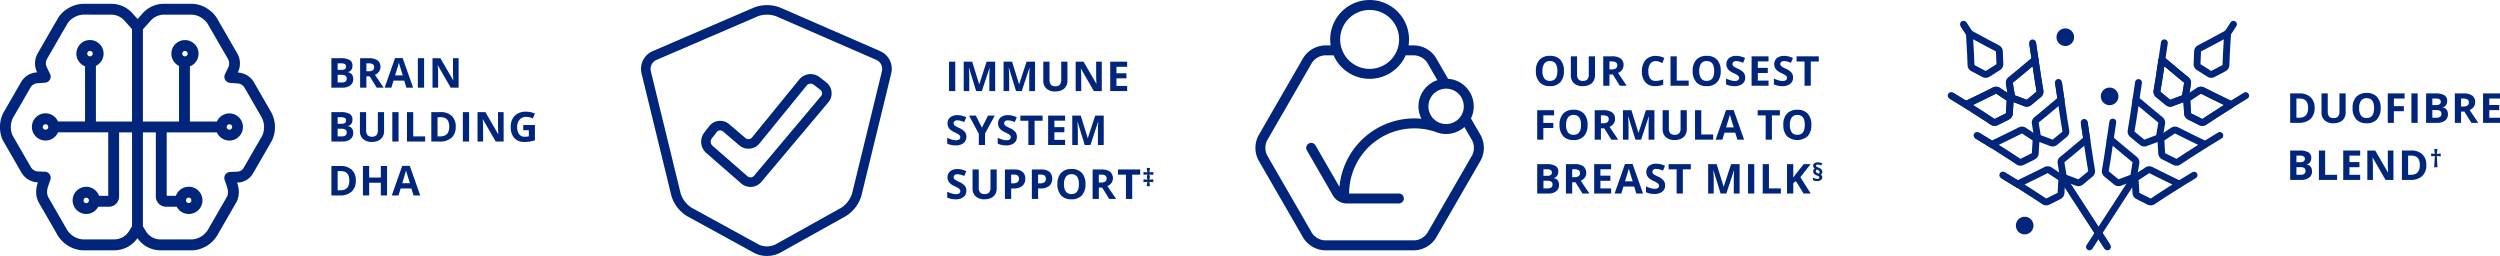 <svg xmlns="http://www.w3.org/2000/svg" xmlns:xlink="http://www.w3.org/1999/xlink" width="788.413" height="80.705" viewBox="0 0 788.413 80.705">
  <defs>
    <clipPath id="clip-path">
      <rect id="Rectangle_104" data-name="Rectangle 104" width="79.108" height="79.093" fill="#00257a"/>
    </clipPath>
    <clipPath id="clip-path-2">
      <rect id="Rectangle_102" data-name="Rectangle 102" width="72.033" height="78.939" fill="#00257a"/>
    </clipPath>
    <clipPath id="clip-path-3">
      <rect id="Rectangle_103" data-name="Rectangle 103" width="86.705" height="77.748" fill="#00257a"/>
    </clipPath>
  </defs>
  <g id="Icons" transform="translate(84.08 -3.716)">
    <g id="Groupe_453" data-name="Groupe 453" transform="translate(530.175 10.266)">
      <g id="ICON" transform="translate(0 0)">
        <path id="Tracé_369" data-name="Tracé 369" d="M44.934,5.682a1.111,1.111,0,1,1-1.111-1.11,1.111,1.111,0,0,1,1.111,1.11" transform="translate(-6.755 -0.503)" fill="#00257a"/>
        <path id="Tracé_370" data-name="Tracé 370" d="M61.649,28.008A1.111,1.111,0,1,1,60.538,26.9a1.111,1.111,0,0,1,1.111,1.111" transform="translate(-9.494 -4.162)" fill="#00257a"/>
        <path id="Tracé_371" data-name="Tracé 371" d="M29.615,76.733A1.111,1.111,0,1,1,28.5,75.622a1.111,1.111,0,0,1,1.111,1.111" transform="translate(-4.244 -12.148)" fill="#00257a"/>
        <circle id="Ellipse_47" data-name="Ellipse 47" cx="1.111" cy="1.111" r="1.111" transform="translate(35.957 4.068)" fill="#00257a"/>
        <path id="Ellipse_47_-_Outline" data-name="Ellipse 47 - Outline" d="M1.775-1A2.775,2.775,0,1,1-1,1.775,2.779,2.779,0,0,1,1.775-1Z" transform="translate(35.293 3.404)" fill="#00257a"/>
        <circle id="Ellipse_48" data-name="Ellipse 48" cx="1.111" cy="1.111" r="1.111" transform="translate(49.933 22.735)" fill="#00257a"/>
        <path id="Ellipse_48_-_Outline" data-name="Ellipse 48 - Outline" d="M1.775-1A2.775,2.775,0,1,1-1,1.775,2.779,2.779,0,0,1,1.775-1Z" transform="translate(49.269 22.071)" fill="#00257a"/>
        <circle id="Ellipse_49" data-name="Ellipse 49" cx="1.111" cy="1.111" r="1.111" transform="translate(23.149 63.474)" fill="#00257a"/>
        <path id="Ellipse_49_-_Outline" data-name="Ellipse 49 - Outline" d="M1.775-1A2.775,2.775,0,1,1-1,1.775,2.779,2.779,0,0,1,1.775-1Z" transform="translate(22.485 62.81)" fill="#00257a"/>
        <g id="Shadowed" transform="translate(0 0)">
          <g id="Fill" transform="translate(5.866 4.068)">
            <path id="Tracé_351" data-name="Tracé 351" d="M35.1,55.974l-3.144,1.573-5.69,2.772a.132.132,0,0,0-.013.23l5.116,3.264,3.147,2.074a1.157,1.157,0,0,0,1.042.064l3.628-1.815a1.154,1.154,0,0,0,.574-.871L40,59.21a1.159,1.159,0,0,0-.467-.934l-3.39-2.239a1.16,1.16,0,0,0-1.042-.063" transform="translate(-9.914 -12.981)" fill="none"/>
            <path id="Tracé_353" data-name="Tracé 353" d="M42.785,50.851,45.5,48.619l4.847-4.07a.133.133,0,0,1,.217.082l.9,6,.614,3.718a1.158,1.158,0,0,1-.365.977L48.577,57.9a1.157,1.157,0,0,1-1.029.17l-3.8-1.431a1.164,1.164,0,0,1-.663-.808l-.666-4.007a1.156,1.156,0,0,1,.367-.977" transform="translate(-12.571 -11.118)" fill="none"/>
            <path id="Tracé_355" data-name="Tracé 355" d="M25.39,41.012l-3.144,1.573-5.691,2.772a.132.132,0,0,0-.013.23l5.116,3.264,3.147,2.074a1.157,1.157,0,0,0,1.042.064l3.628-1.815a1.154,1.154,0,0,0,.574-.871l.239-4.053a1.159,1.159,0,0,0-.467-.934l-3.39-2.239a1.16,1.16,0,0,0-1.042-.063" transform="translate(-8.322 -10.528)" fill="none"/>
            <path id="Tracé_357" data-name="Tracé 357" d="M33.07,35.889l2.716-2.232,4.847-4.07a.134.134,0,0,1,.217.082l.9,6,.614,3.718a1.156,1.156,0,0,1-.366.977l-3.134,2.576a1.159,1.159,0,0,1-1.03.17l-3.8-1.431a1.162,1.162,0,0,1-.663-.808L32.7,36.866a1.159,1.159,0,0,1,.366-.977" transform="translate(-10.979 -8.666)" fill="none"/>
            <path id="Tracé_363" data-name="Tracé 363" d="M23.31,20.857l2.716-2.232,4.847-4.07a.133.133,0,0,1,.217.082l.9,6,.614,3.718a1.157,1.157,0,0,1-.366.977L29.1,27.91a1.159,1.159,0,0,1-1.03.17l-3.8-1.431a1.162,1.162,0,0,1-.663-.808l-.666-4.007a1.158,1.158,0,0,1,.366-.977" transform="translate(-9.379 -6.202)" fill="none"/>
            <path id="Tracé_365" data-name="Tracé 365" d="M15.631,25.981l-3.144,1.573L6.8,30.326a.132.132,0,0,0-.013.23L11.9,33.82l3.147,2.074a1.157,1.157,0,0,0,1.042.064l3.628-1.815a1.154,1.154,0,0,0,.574-.871l.239-4.053a1.16,1.16,0,0,0-.467-.934l-3.39-2.239a1.159,1.159,0,0,0-1.042-.063" transform="translate(-6.722 -8.065)" fill="none"/>
            <path id="Tracé_367" data-name="Tracé 367" d="M16.767,9.234,13.653,7.6,8.076,4.587a.132.132,0,0,0-.195.124l.343,6.058h0l.158,3.764a1.159,1.159,0,0,0,.558.883l3.594,1.89a1.156,1.156,0,0,0,1.043-.041L17.006,15.1a1.155,1.155,0,0,0,.484-.925l-.165-4.057a1.161,1.161,0,0,0-.559-.884" transform="translate(-6.912 -4.571)" fill="none"/>
            <path id="Tracé_359" data-name="Tracé 359" d="M15.631,25.981l-3.144,1.573L6.8,30.326a.132.132,0,0,0-.013.23L11.9,33.82l3.147,2.074a1.157,1.157,0,0,0,1.042.064l3.628-1.815a1.154,1.154,0,0,0,.574-.871l.239-4.053a1.16,1.16,0,0,0-.467-.934l-3.39-2.239a1.159,1.159,0,0,0-1.042-.063" transform="translate(-6.722 -8.065)" fill="none"/>
            <path id="Tracé_361" data-name="Tracé 361" d="M23.31,20.857l2.716-2.232,4.847-4.07a.133.133,0,0,1,.217.082l.9,6,.614,3.718a1.157,1.157,0,0,1-.366.977L29.1,27.91a1.159,1.159,0,0,1-1.03.17l-3.8-1.431a1.162,1.162,0,0,1-.663-.808l-.666-4.007a1.158,1.158,0,0,1,.366-.977" transform="translate(-9.379 -6.202)" fill="none"/>
          </g>
          <path id="Line_4" data-name="Line 4" d="M13.5,22.452-.545.824,1.269-.354,15.312,21.273Z" transform="translate(35.961 49.445)" fill="#00257a"/>
          <path id="Line_5" data-name="Line 5" d="M14.475,23.141a1.081,1.081,0,0,1-.908-.493L-.475,1.021A1.082,1.082,0,1,1,1.339-.157L15.381,21.47a1.082,1.082,0,0,1-.906,1.671Z" transform="translate(35.891 49.248)" fill="#00257a"/>
          <path id="Path_352" data-name="Path 352" d="M35.987,55.23a2.176,2.176,0,0,1,1.187.336l3.391,2.24a2.221,2.221,0,0,1,.951,1.9l-.239,4.054A2.215,2.215,0,0,1,40.1,65.535l-3.626,1.814a2.1,2.1,0,0,1-.934.209,2.173,2.173,0,0,1-1.189-.338l-3.139-2.068-5.109-3.26a1.214,1.214,0,0,1,.122-2.115l5.685-2.769,3.139-1.57A2.1,2.1,0,0,1,35.987,55.23Zm.032,2.166a.223.223,0,0,0-.037,0l-3.115,1.558L28.7,60.981l3.7,2.361,3.113,2.051a.219.219,0,0,0,.036,0L39.1,63.618a.222.222,0,0,0,.019-.028l.234-3.969a.228.228,0,0,0-.016-.033Z" transform="translate(-4.479 -9.344)" fill="#00257a"/>
          <path id="Line_6" data-name="Line 6" d="M4.506,4.252-.339,1.292.789-.555,5.634,2.406Z" transform="translate(17.139 48.308)" fill="#00257a"/>
          <path id="Line_7" data-name="Line 7" d="M5.276,4.474a1.077,1.077,0,0,1-.563-.159L-.132,1.355A1.082,1.082,0,0,1,1-.491L5.841,2.469a1.082,1.082,0,0,1-.565,2.005Z" transform="translate(16.932 48.244)" fill="#00257a"/>
          <path id="Path_354" data-name="Path 354" d="M50.864,43.868a1.206,1.206,0,0,1,1.2,1.037l.9,5.992.612,3.71a2.22,2.22,0,0,1-.745,1.989L49.7,59.172a2.216,2.216,0,0,1-1.386.471,2.006,2.006,0,0,1-.713-.125l-3.8-1.43a2.225,2.225,0,0,1-1.349-1.643l-.666-4.007a2.218,2.218,0,0,1,.748-1.991l2.71-2.228,4.851-4.073A1.218,1.218,0,0,1,50.864,43.868Zm.571,11.05-.61-3.694L50.177,46.9l-3.558,2.988-2.682,2.206a.227.227,0,0,0-.012.033l.652,3.922a.234.234,0,0,0,.025.03l3.72,1.4a.216.216,0,0,0,.036-.006l3.066-2.52A.228.228,0,0,0,51.434,54.918Z" transform="translate(-7.137 -7.482)" fill="#00257a"/>
          <path id="Line_8" data-name="Line 8" d="M.192,5.859-.643.222,1.5-.1l.835,5.637Z" transform="translate(42.605 31.947)" fill="#00257a"/>
          <path id="Line_9" data-name="Line 9" d="M1.266,7.151A1.082,1.082,0,0,1,.2,6.227L-.638.59A1.082,1.082,0,0,1,1.5.273L2.337,5.91a1.083,1.083,0,0,1-1.071,1.24Z" transform="translate(42.6 31.578)" fill="#00257a"/>
          <path id="Path_356" data-name="Path 356" d="M26.272,40.268a2.176,2.176,0,0,1,1.187.336l3.391,2.24a2.221,2.221,0,0,1,.951,1.9L31.561,48.8a2.215,2.215,0,0,1-1.172,1.776l-3.626,1.814a2.1,2.1,0,0,1-.934.209,2.173,2.173,0,0,1-1.189-.338L21.5,50.19l-5.109-3.26a1.214,1.214,0,0,1,.122-2.115L22.2,42.047l3.139-1.57A2.1,2.1,0,0,1,26.272,40.268Zm.032,2.166a.224.224,0,0,0-.037,0l-3.115,1.558-4.166,2.029,3.7,2.361L25.8,50.43a.231.231,0,0,0,.036,0l3.551-1.777a.225.225,0,0,0,.019-.028l.234-3.969a.233.233,0,0,0-.016-.033Z" transform="translate(-2.887 -6.892)" fill="#00257a"/>
          <path id="Line_10" data-name="Line 10" d="M4.506,4.252-.339,1.292.789-.555,5.634,2.406Z" transform="translate(9.017 35.798)" fill="#00257a"/>
          <path id="Line_11" data-name="Line 11" d="M5.276,4.474a1.077,1.077,0,0,1-.563-.159L-.132,1.355A1.082,1.082,0,0,1,1-.491L5.841,2.469a1.082,1.082,0,0,1-.565,2.005Z" transform="translate(8.81 35.734)" fill="#00257a"/>
          <path id="Path_358" data-name="Path 358" d="M41.149,28.906a1.21,1.21,0,0,1,1.2,1.026l.9,6,.612,3.71a2.219,2.219,0,0,1-.747,1.99l-3.133,2.575a2.216,2.216,0,0,1-1.387.471,2.01,2.01,0,0,1-.712-.124l-3.8-1.43a2.224,2.224,0,0,1-1.349-1.643l-.666-4.007a2.22,2.22,0,0,1,.746-1.99l2.712-2.23,4.851-4.074A1.217,1.217,0,0,1,41.149,28.906Zm.572,11.05-.61-3.694-.648-4.326L36.9,34.924l-2.682,2.2a.232.232,0,0,0-.013.034l.652,3.923a.234.234,0,0,0,.024.03l3.719,1.4a.218.218,0,0,0,.037-.006l3.066-2.521A.226.226,0,0,0,41.721,39.955Z" transform="translate(-5.545 -5.03)" fill="#00257a"/>
          <path id="Line_12" data-name="Line 12" d="M.193,5.83-.643.223,1.5-.1l.836,5.607Z" transform="translate(34.483 19.436)" fill="#00257a"/>
          <path id="Line_13" data-name="Line 13" d="M1.267,7.121A1.082,1.082,0,0,1,.2,6.2L-.638.591A1.082,1.082,0,1,1,1.5.272l.836,5.607A1.083,1.083,0,0,1,1.267,7.121Z" transform="translate(34.478 19.068)" fill="#00257a"/>
          <path id="Path_360" data-name="Path 360" d="M16.513,25.237h0a2.176,2.176,0,0,1,1.186.336l3.391,2.24a2.221,2.221,0,0,1,.951,1.9L21.8,33.766a2.215,2.215,0,0,1-1.172,1.776L17,37.356a2.1,2.1,0,0,1-.934.209,2.173,2.173,0,0,1-1.189-.338l-3.139-2.068L6.633,31.9a1.214,1.214,0,0,1,.122-2.115l5.686-2.769,3.137-1.57A2.1,2.1,0,0,1,16.513,25.237Zm.032,2.166a.23.23,0,0,0-.037,0l-3.115,1.558L9.226,30.988l3.7,2.361L16.039,35.4a.225.225,0,0,0,.036,0l3.551-1.777a.224.224,0,0,0,.019-.028l.234-3.969a.232.232,0,0,0-.016-.033Z" transform="translate(-1.288 -4.429)" fill="#00257a"/>
          <path id="Path_362" data-name="Path 362" d="M31.389,13.874a1.209,1.209,0,0,1,1.2,1.028l.9,6,.612,3.71a2.218,2.218,0,0,1-.747,1.99l-3.133,2.575a2.216,2.216,0,0,1-1.387.471,2.011,2.011,0,0,1-.712-.124l-3.8-1.43a2.224,2.224,0,0,1-1.349-1.643l-.666-4.007a2.22,2.22,0,0,1,.746-1.99l2.712-2.23,4.842-4.066A1.22,1.22,0,0,1,31.389,13.874Zm.571,11.05-.61-3.694L30.7,16.9l-3.558,2.988-2.682,2.2a.233.233,0,0,0-.013.034l.652,3.923a.234.234,0,0,0,.024.03l3.719,1.4a.219.219,0,0,0,.037-.006l3.066-2.521A.224.224,0,0,0,31.96,24.924Z" transform="translate(-3.945 -2.566)" fill="#00257a"/>
          <path id="Line_14" data-name="Line 14" d="M.187,5.845-.643.221,1.5-.095l.83,5.624Z" transform="translate(26.322 6.87)" fill="#00257a"/>
          <path id="Line_15" data-name="Line 15" d="M1.261,7.137A1.082,1.082,0,0,1,.192,6.213L-.638.59A1.082,1.082,0,0,1,1.5.274L2.332,5.9a1.083,1.083,0,0,1-1.072,1.24Z" transform="translate(26.318 6.501)" fill="#00257a"/>
          <path id="Path_364" data-name="Path 364" d="M31.389,13.874a1.209,1.209,0,0,1,1.2,1.028l.9,6,.612,3.71a2.218,2.218,0,0,1-.747,1.99l-3.133,2.575a2.216,2.216,0,0,1-1.387.471,2.011,2.011,0,0,1-.712-.124l-3.8-1.43a2.224,2.224,0,0,1-1.349-1.643l-.666-4.007a2.22,2.22,0,0,1,.746-1.99l2.712-2.23,4.842-4.066A1.22,1.22,0,0,1,31.389,13.874Zm.571,11.05-.61-3.694L30.7,16.9l-3.558,2.988-2.682,2.2a.233.233,0,0,0-.013.034l.652,3.923a.234.234,0,0,0,.024.03l3.719,1.4a.219.219,0,0,0,.037-.006l3.066-2.521A.224.224,0,0,0,31.96,24.924Z" transform="translate(-3.945 -2.566)" fill="#00257a"/>
          <path id="Path_366" data-name="Path 366" d="M16.513,25.237h0a2.176,2.176,0,0,1,1.186.336l3.391,2.24a2.221,2.221,0,0,1,.951,1.9L21.8,33.766a2.215,2.215,0,0,1-1.172,1.776L17,37.356a2.1,2.1,0,0,1-.934.209,2.173,2.173,0,0,1-1.189-.338l-3.139-2.068L6.633,31.9a1.214,1.214,0,0,1,.122-2.115l5.686-2.769,3.137-1.57A2.1,2.1,0,0,1,16.513,25.237Zm.032,2.166a.23.23,0,0,0-.037,0l-3.115,1.558L9.226,30.988l3.7,2.361L16.039,35.4a.225.225,0,0,0,.036,0l3.551-1.777a.224.224,0,0,0,.019-.028l.234-3.969a.232.232,0,0,0-.016-.033Z" transform="translate(-1.288 -4.429)" fill="#00257a"/>
          <path id="Line_16" data-name="Line 16" d="M4.506,4.252-.339,1.292.789-.555,5.634,2.406Z" transform="translate(0.857 23.23)" fill="#00257a"/>
          <path id="Line_17" data-name="Line 17" d="M5.276,4.474a1.077,1.077,0,0,1-.563-.159L-.132,1.355A1.082,1.082,0,0,1,1-.491L5.841,2.469a1.082,1.082,0,0,1-.565,2.005Z" transform="translate(0.65 23.167)" fill="#00257a"/>
          <path id="Path_368" data-name="Path 368" d="M8.445,3.921h0a1.219,1.219,0,0,1,.57.142l5.578,3.01L17.7,8.708a2.224,2.224,0,0,1,1.136,1.8L19,14.562a2.216,2.216,0,0,1-.986,1.883l-3.429,2.167a2.165,2.165,0,0,1-1.145.313,2.109,2.109,0,0,1-.98-.23l-3.594-1.89a2.219,2.219,0,0,1-1.135-1.8l-.158-3.758L7.233,5.2A1.214,1.214,0,0,1,8.445,3.921ZM16.658,10.6,13.571,8.98l-4.082-2.2.249,4.4.155,3.7a.232.232,0,0,0,.02.031l3.52,1.851h.036l3.356-2.121a.225.225,0,0,0,.016-.031l-.161-3.974A.231.231,0,0,0,16.658,10.6Z" transform="translate(-1.478 -0.935)" fill="#00257a"/>
          <path id="Line_18" data-name="Line 18" d="M1.4,3.833-.546.822,1.271-.353,3.219,2.658Z" transform="translate(4.584 0.847)" fill="#00257a"/>
          <path id="Line_19" data-name="Line 19" d="M2.381,4.525a1.081,1.081,0,0,1-.909-.494L-.476,1.019A1.082,1.082,0,0,1,1.34-.156L3.288,2.855a1.082,1.082,0,0,1-.907,1.67Z" transform="translate(4.515 0.65)" fill="#00257a"/>
        </g>
        <g id="Lined" transform="translate(43.615 0)">
          <path id="Line_20" data-name="Line 20" d="M.431,23.141A1.082,1.082,0,0,1-.475,21.47L13.567-.157a1.082,1.082,0,1,1,1.815,1.178L1.339,22.648A1.081,1.081,0,0,1,.431,23.141Z" transform="translate(0.65 49.248)" fill="#00257a"/>
          <path id="Path_372" data-name="Path 372" d="M73.289,55.23a2.1,2.1,0,0,1,.933.209l3.139,1.571,5.685,2.769a1.214,1.214,0,0,1,.119,2.116l-5.107,3.258-3.141,2.069a2.171,2.171,0,0,1-1.187.337,2.1,2.1,0,0,1-.933-.208L69.17,65.534A2.214,2.214,0,0,1,68,63.758l-.238-4.053a2.217,2.217,0,0,1,.951-1.9L72.1,55.566A2.181,2.181,0,0,1,73.289,55.23Zm.006,2.164a.229.229,0,0,0-.038,0l-3.318,2.192a.225.225,0,0,0-.016.032l.233,3.97a.223.223,0,0,0,.018.028l3.551,1.777a.225.225,0,0,0,.036,0l3.126-2.06,3.686-2.352L76.4,58.946Z" transform="translate(-53.348 -9.344)" fill="#00257a"/>
          <path id="Line_21" data-name="Line 21" d="M.433,4.474A1.082,1.082,0,0,1-.132,2.469L4.713-.491A1.082,1.082,0,0,1,5.841,1.355L1,4.316A1.077,1.077,0,0,1,.433,4.474Z" transform="translate(28.806 48.244)" fill="#00257a"/>
          <path id="Path_373" data-name="Path 373" d="M59.221,43.868h0a1.216,1.216,0,0,1,.776.281l4.847,4.07,2.711,2.229a2.221,2.221,0,0,1,.746,1.99l-.666,4.006a2.224,2.224,0,0,1-1.348,1.643l-3.8,1.431a2.01,2.01,0,0,1-.711.124,2.215,2.215,0,0,1-1.385-.469L57.255,56.6a2.218,2.218,0,0,1-.746-1.99l.612-3.709.9-5.994A1.211,1.211,0,0,1,59.221,43.868Zm6.926,8.223-2.691-2.212L59.908,46.9l-.651,4.341-.607,3.678a.232.232,0,0,0,.012.033l3.066,2.521a.216.216,0,0,0,.036.006l3.72-1.4a.232.232,0,0,0,.024-.03l.652-3.923A.233.233,0,0,0,66.148,52.091Z" transform="translate(-51.501 -7.482)" fill="#00257a"/>
          <path id="Line_22" data-name="Line 22" d="M.433,7.151A1.083,1.083,0,0,1-.638,5.91L.2.273A1.082,1.082,0,1,1,2.337.59L1.5,6.227A1.082,1.082,0,0,1,.433,7.151Z" transform="translate(7.148 31.578)" fill="#00257a"/>
          <path id="Path_374" data-name="Path 374" d="M83,40.268a2.1,2.1,0,0,1,.934.209l3.139,1.57,5.685,2.769a1.214,1.214,0,0,1,.119,2.116L87.774,50.19l-3.141,2.069a2.172,2.172,0,0,1-1.187.337,2.1,2.1,0,0,1-.934-.209l-3.628-1.815a2.215,2.215,0,0,1-1.17-1.776l-.239-4.052a2.222,2.222,0,0,1,.952-1.9L81.815,40.6A2.177,2.177,0,0,1,83,40.268Zm.005,2.164a.226.226,0,0,0-.037,0l-3.318,2.192a.236.236,0,0,0-.016.033l.234,3.969a.224.224,0,0,0,.019.028l3.551,1.777a.229.229,0,0,0,.036,0l3.126-2.06,3.686-2.352-4.176-2.034Z" transform="translate(-54.94 -6.892)" fill="#00257a"/>
          <path id="Line_23" data-name="Line 23" d="M.433,4.474A1.082,1.082,0,0,1-.132,2.469L4.713-.491A1.082,1.082,0,0,1,5.841,1.355L1,4.316A1.077,1.077,0,0,1,.433,4.474Z" transform="translate(36.929 35.734)" fill="#00257a"/>
          <path id="Path_375" data-name="Path 375" d="M68.937,28.906h0a1.218,1.218,0,0,1,.77.276l.009.008,4.842,4.066,2.712,2.229a2.22,2.22,0,0,1,.746,1.991l-.665,4.006A2.223,2.223,0,0,1,76,43.124l-3.8,1.431a2.009,2.009,0,0,1-.711.124,2.215,2.215,0,0,1-1.384-.469L66.97,41.633a2.219,2.219,0,0,1-.747-1.99l.612-3.709.9-5.994A1.211,1.211,0,0,1,68.937,28.906Zm6.926,8.222-2.691-2.212-3.549-2.98-.651,4.341-.607,3.678a.236.236,0,0,0,.012.033l3.067,2.521a.216.216,0,0,0,.036.006l3.72-1.4a.237.237,0,0,0,.024-.03l.652-3.923A.232.232,0,0,0,75.863,37.128Z" transform="translate(-53.093 -5.03)" fill="#00257a"/>
          <path id="Line_24" data-name="Line 24" d="M.433,7.121A1.083,1.083,0,0,1-.638,5.879L.2.272a1.082,1.082,0,1,1,2.14.319L1.5,6.2A1.082,1.082,0,0,1,.433,7.121Z" transform="translate(15.27 19.068)" fill="#00257a"/>
          <path id="Path_376" data-name="Path 376" d="M92.763,25.237a2.1,2.1,0,0,1,.934.209l3.139,1.57,5.685,2.769a1.214,1.214,0,0,1,.119,2.116l-5.107,3.258-3.141,2.069a2.172,2.172,0,0,1-1.187.337,2.1,2.1,0,0,1-.934-.209l-3.628-1.815a2.215,2.215,0,0,1-1.17-1.776l-.239-4.052a2.222,2.222,0,0,1,.952-1.9l3.388-2.238A2.177,2.177,0,0,1,92.763,25.237Zm.005,2.164a.229.229,0,0,0-.037,0l-3.318,2.192a.23.23,0,0,0-.016.033l.234,3.969a.231.231,0,0,0,.019.028L93.2,35.4a.224.224,0,0,0,.036,0l3.126-2.06,3.686-2.352-4.176-2.034Z" transform="translate(-56.54 -4.429)" fill="#00257a"/>
          <path id="Path_377" data-name="Path 377" d="M78.7,13.874h0a1.216,1.216,0,0,1,.776.281l4.846,4.069,2.712,2.229a2.221,2.221,0,0,1,.746,1.991L87.11,26.45a2.224,2.224,0,0,1-1.348,1.643l-3.8,1.431a2.009,2.009,0,0,1-.711.124,2.215,2.215,0,0,1-1.384-.469L76.729,26.6a2.218,2.218,0,0,1-.746-1.99l.612-3.709.9-5.994A1.211,1.211,0,0,1,78.7,13.874ZM85.622,22.1l-2.691-2.212L79.382,16.9l-.651,4.341-.607,3.678a.225.225,0,0,0,.012.033L81.2,27.478a.218.218,0,0,0,.036.006l3.72-1.4a.224.224,0,0,0,.024-.03l.652-3.923A.229.229,0,0,0,85.622,22.1Z" transform="translate(-54.692 -2.566)" fill="#00257a"/>
          <path id="Line_25" data-name="Line 25" d="M.433,7.137A1.083,1.083,0,0,1-.638,5.9L.192.274A1.082,1.082,0,0,1,2.332.59L1.5,6.213A1.082,1.082,0,0,1,.433,7.137Z" transform="translate(23.436 6.501)" fill="#00257a"/>
          <path id="Path_378" data-name="Path 378" d="M78.7,13.874h0a1.216,1.216,0,0,1,.776.281l4.846,4.069,2.712,2.229a2.221,2.221,0,0,1,.746,1.991L87.11,26.45a2.224,2.224,0,0,1-1.348,1.643l-3.8,1.431a2.009,2.009,0,0,1-.711.124,2.215,2.215,0,0,1-1.384-.469L76.729,26.6a2.218,2.218,0,0,1-.746-1.99l.612-3.709.9-5.994A1.211,1.211,0,0,1,78.7,13.874ZM85.622,22.1l-2.691-2.212L79.382,16.9l-.651,4.341-.607,3.678a.225.225,0,0,0,.012.033L81.2,27.478a.218.218,0,0,0,.036.006l3.72-1.4a.224.224,0,0,0,.024-.03l.652-3.923A.229.229,0,0,0,85.622,22.1Z" transform="translate(-54.692 -2.566)" fill="#00257a"/>
          <path id="Path_379" data-name="Path 379" d="M92.763,25.237a2.1,2.1,0,0,1,.934.209l3.139,1.57,5.685,2.769a1.214,1.214,0,0,1,.119,2.116l-5.107,3.258-3.141,2.069a2.172,2.172,0,0,1-1.187.337,2.1,2.1,0,0,1-.934-.209l-3.628-1.815a2.215,2.215,0,0,1-1.17-1.776l-.239-4.052a2.222,2.222,0,0,1,.952-1.9l3.388-2.238A2.177,2.177,0,0,1,92.763,25.237Zm.005,2.164a.229.229,0,0,0-.037,0l-3.318,2.192a.23.23,0,0,0-.016.033l.234,3.969a.231.231,0,0,0,.019.028L93.2,35.4a.224.224,0,0,0,.036,0l3.126-2.06,3.686-2.352-4.176-2.034Z" transform="translate(-56.54 -4.429)" fill="#00257a"/>
          <path id="Line_26" data-name="Line 26" d="M.433,4.474A1.082,1.082,0,0,1-.132,2.469L4.713-.491A1.082,1.082,0,0,1,5.841,1.355L1,4.316A1.077,1.077,0,0,1,.433,4.474Z" transform="translate(45.089 23.167)" fill="#00257a"/>
          <path id="Path_380" data-name="Path 380" d="M101.654,3.921A1.214,1.214,0,0,1,102.866,5.2l-.342,6.047-.158,3.76a2.219,2.219,0,0,1-1.136,1.8L97.637,18.7a2.108,2.108,0,0,1-.98.229,2.165,2.165,0,0,1-1.146-.314l-3.428-2.167A2.217,2.217,0,0,1,91.1,14.56l.165-4.054a2.223,2.223,0,0,1,1.135-1.8l3.11-1.635,5.572-3.007A1.225,1.225,0,0,1,101.654,3.921Zm-1.292,7.258,0-.039.247-4.362L96.518,8.985,93.441,10.6a.226.226,0,0,0-.02.032l-.161,3.974a.218.218,0,0,0,.016.03l3.356,2.121h.036l3.52-1.851a.236.236,0,0,0,.02-.031Z" transform="translate(-57.173 -0.935)" fill="#00257a"/>
          <path id="Line_27" data-name="Line 27" d="M.431,4.525a1.082,1.082,0,0,1-.907-1.67L1.472-.156A1.082,1.082,0,0,1,3.288,1.019L1.34,4.03A1.081,1.081,0,0,1,.431,4.525Z" transform="translate(44.121 0.65)" fill="#00257a"/>
        </g>
      </g>
      <path id="Tracé_2326" data-name="Tracé 2326" d="M8.868-4.729a4.57,4.57,0,0,1-1.3,3.51A5.319,5.319,0,0,1,3.8,0H1.168V-9.28H4.082a4.906,4.906,0,0,1,3.529,1.2A4.413,4.413,0,0,1,8.868-4.729Zm-2.044.051q0-2.99-2.641-2.99H3.136v6.043H3.98Q6.824-1.625,6.824-4.678ZM18.67-9.28v6a3.462,3.462,0,0,1-.46,1.8A3,3,0,0,1,16.88-.286a4.756,4.756,0,0,1-2.057.413,3.938,3.938,0,0,1-2.78-.917,3.254,3.254,0,0,1-.99-2.51V-9.28h1.961V-3.6a2.38,2.38,0,0,0,.432,1.574,1.794,1.794,0,0,0,1.428.5,1.754,1.754,0,0,0,1.4-.5,2.392,2.392,0,0,0,.435-1.584V-9.28ZM29.691-4.653a5.036,5.036,0,0,1-1.143,3.542A4.236,4.236,0,0,1,25.273.127,4.236,4.236,0,0,1,22-1.111a5.055,5.055,0,0,1-1.143-3.555A4.987,4.987,0,0,1,22-8.2a4.285,4.285,0,0,1,3.285-1.222,4.225,4.225,0,0,1,3.272,1.231A5.049,5.049,0,0,1,29.691-4.653Zm-6.773,0a3.877,3.877,0,0,0,.59,2.342,2.066,2.066,0,0,0,1.765.787q2.355,0,2.355-3.129T25.285-7.789A2.08,2.08,0,0,0,23.514-7,3.86,3.86,0,0,0,22.918-4.653ZM33.875,0H31.939V-9.28h5.319v1.612H33.875v2.393h3.148v1.606H33.875ZM39.4,0V-9.28h1.968V0Zm4.629-9.28h2.888a5.566,5.566,0,0,1,2.866.562,1.955,1.955,0,0,1,.892,1.787,2.252,2.252,0,0,1-.39,1.365,1.559,1.559,0,0,1-1.038.641v.063a2.045,2.045,0,0,1,1.273.736,2.4,2.4,0,0,1,.39,1.435,2.364,2.364,0,0,1-.917,1.98A3.967,3.967,0,0,1,47.5,0H44.027ZM46-5.6h1.143A2.089,2.089,0,0,0,48.3-5.853a.923.923,0,0,0,.359-.819.819.819,0,0,0-.39-.765,2.509,2.509,0,0,0-1.235-.232H46Zm0,1.562v2.418h1.282a1.9,1.9,0,0,0,1.2-.311,1.148,1.148,0,0,0,.387-.952q0-1.155-1.65-1.155Zm9.059-1.117h.635a2.428,2.428,0,0,0,1.377-.311,1.11,1.11,0,0,0,.444-.978,1.015,1.015,0,0,0-.454-.939,2.754,2.754,0,0,0-1.406-.279h-.6Zm0,1.6V0H53.087V-9.28h2.7a4.628,4.628,0,0,1,2.8.689A2.458,2.458,0,0,1,59.5-6.5a2.462,2.462,0,0,1-.451,1.457,2.982,2.982,0,0,1-1.276,1Q59.866-.914,60.5,0H58.317L56.1-3.561ZM67.338,0H61.994V-9.28h5.345v1.612H63.962V-5.63H67.1v1.612H63.962v2.393h3.377ZM1.168,8.72H4.056a5.566,5.566,0,0,1,2.866.562,1.955,1.955,0,0,1,.892,1.787,2.252,2.252,0,0,1-.39,1.365,1.559,1.559,0,0,1-1.038.641v.063a2.045,2.045,0,0,1,1.273.736,2.4,2.4,0,0,1,.39,1.435,2.364,2.364,0,0,1-.917,1.98A3.967,3.967,0,0,1,4.64,18H1.168ZM3.136,12.4H4.278a2.089,2.089,0,0,0,1.158-.248.923.923,0,0,0,.359-.819.819.819,0,0,0-.39-.765,2.509,2.509,0,0,0-1.235-.232H3.136Zm0,1.562v2.418H4.418a1.9,1.9,0,0,0,1.2-.311A1.148,1.148,0,0,0,6,15.112q0-1.155-1.65-1.155ZM10.227,18V8.72H12.2v7.655h3.764V18Zm13.014,0H17.9V8.72h5.345v1.612H19.864V12.37h3.142v1.612H19.864v2.393h3.377Zm10.494,0h-2.5L27.2,10.979H27.14q.121,1.86.121,2.653V18H25.5V8.72h2.482l4.031,6.951h.044q-.1-1.809-.1-2.558V8.72h1.771ZM44.1,13.271a4.57,4.57,0,0,1-1.3,3.51A5.319,5.319,0,0,1,39.024,18H36.4V8.72H39.31a4.906,4.906,0,0,1,3.529,1.2A4.413,4.413,0,0,1,44.1,13.271Zm-2.044.051q0-2.99-2.641-2.99H38.364v6.043h.844Q42.052,16.375,42.052,13.322Zm6.583-2.758-1.229-.111.2,3.547H46.58l.2-3.547-1.152.111V9.672l1.152.111-.2-1.544h1.029l-.2,1.544,1.229-.111Z" transform="translate(106.82 32.194)" fill="#00257a"/>
    </g>
    <g id="Groupe_540" data-name="Groupe 540" transform="translate(118.057 5.328)">
      <path id="Tracé_2324" data-name="Tracé 2324" d="M1.168,0V-9.28H3.136V0ZM9.726,0,7.492-7.281H7.434q.121,2.222.121,2.964V0H5.8V-9.28H8.475l2.2,7.1h.038l2.33-7.1h2.679V0H13.884V-4.393q0-.311.01-.717t.086-2.158h-.057L11.529,0ZM22.308,0,20.074-7.281h-.057q.121,2.222.121,2.964V0H18.379V-9.28h2.679l2.2,7.1h.038l2.33-7.1H28.3V0H26.466V-4.393q0-.311.01-.717t.086-2.158H26.5L24.111,0ZM38.515-9.28v6a3.462,3.462,0,0,1-.46,1.8,3,3,0,0,1-1.33,1.187,4.756,4.756,0,0,1-2.057.413,3.938,3.938,0,0,1-2.78-.917A3.254,3.254,0,0,1,30.9-3.3V-9.28h1.961V-3.6a2.38,2.38,0,0,0,.432,1.574,1.794,1.794,0,0,0,1.428.5,1.754,1.754,0,0,0,1.4-.5,2.392,2.392,0,0,0,.435-1.584V-9.28ZM49.345,0h-2.5L42.807-7.021H42.75q.121,1.86.121,2.653V0H41.112V-9.28h2.482L47.625-2.33h.044q-.1-1.809-.1-2.558V-9.28h1.771Zm8.006,0H52.006V-9.28h5.345v1.612H53.974V-5.63h3.142v1.612H53.974v2.393h3.377ZM6.646,14.423a2.4,2.4,0,0,1-.9,1.98,3.929,3.929,0,0,1-2.517.724A5.911,5.911,0,0,1,.6,16.568V14.74a10.83,10.83,0,0,0,1.59.59,4.705,4.705,0,0,0,1.19.171,1.692,1.692,0,0,0,.993-.248.847.847,0,0,0,.346-.736.813.813,0,0,0-.152-.486,1.7,1.7,0,0,0-.448-.409,11.51,11.51,0,0,0-1.2-.628,5.7,5.7,0,0,1-1.276-.768,2.883,2.883,0,0,1-.679-.857A2.445,2.445,0,0,1,.7,10.227a2.4,2.4,0,0,1,.835-1.936,3.468,3.468,0,0,1,2.307-.7,5.449,5.449,0,0,1,1.381.171A9.49,9.49,0,0,1,6.6,8.24L5.967,9.77a9.287,9.287,0,0,0-1.228-.425,3.954,3.954,0,0,0-.955-.121,1.265,1.265,0,0,0-.857.26.858.858,0,0,0-.3.679.841.841,0,0,0,.121.454,1.326,1.326,0,0,0,.384.375,11.874,11.874,0,0,0,1.247.651A4.963,4.963,0,0,1,6.164,12.89,2.434,2.434,0,0,1,6.646,14.423Zm4.9-2.882L13.477,7.72H15.6l-3.079,5.668V17H10.564V13.452L7.485,7.72H9.618Zm11.027,2.882a2.4,2.4,0,0,1-.9,1.98,3.929,3.929,0,0,1-2.517.724,5.911,5.911,0,0,1-2.628-.559V14.74a10.83,10.83,0,0,0,1.59.59,4.705,4.705,0,0,0,1.19.171,1.692,1.692,0,0,0,.993-.248.847.847,0,0,0,.346-.736.813.813,0,0,0-.152-.486,1.7,1.7,0,0,0-.448-.409,11.51,11.51,0,0,0-1.2-.628,5.7,5.7,0,0,1-1.276-.768,2.883,2.883,0,0,1-.679-.857,2.445,2.445,0,0,1-.254-1.143,2.4,2.4,0,0,1,.835-1.936,3.468,3.468,0,0,1,2.307-.7,5.449,5.449,0,0,1,1.381.171,9.49,9.49,0,0,1,1.374.482l-.635,1.53a9.287,9.287,0,0,0-1.228-.425,3.954,3.954,0,0,0-.955-.121,1.265,1.265,0,0,0-.857.26.858.858,0,0,0-.3.679.841.841,0,0,0,.121.454,1.326,1.326,0,0,0,.384.375,11.874,11.874,0,0,0,1.247.651,4.963,4.963,0,0,1,1.784,1.247A2.434,2.434,0,0,1,22.568,14.423ZM28.156,17H26.188V9.357h-2.52V7.72h7.008V9.357h-2.52Zm9.618,0H32.429V7.72h5.345V9.332H34.4V11.37h3.142v1.612H34.4v2.393h3.377Zm6.19,0L41.729,9.719h-.057q.121,2.222.121,2.964V17H40.035V7.72h2.679l2.2,7.1h.038l2.33-7.1h2.679V17H48.122V12.607q0-.311.01-.717t.086-2.158H48.16L45.767,17ZM6.646,31.423a2.4,2.4,0,0,1-.9,1.98,3.929,3.929,0,0,1-2.517.724A5.911,5.911,0,0,1,.6,33.568V31.74a10.83,10.83,0,0,0,1.59.59,4.705,4.705,0,0,0,1.19.171,1.692,1.692,0,0,0,.993-.248.847.847,0,0,0,.346-.736.813.813,0,0,0-.152-.486,1.7,1.7,0,0,0-.448-.409,11.509,11.509,0,0,0-1.2-.628,5.7,5.7,0,0,1-1.276-.768,2.883,2.883,0,0,1-.679-.857A2.445,2.445,0,0,1,.7,27.227a2.4,2.4,0,0,1,.835-1.936,3.468,3.468,0,0,1,2.307-.7,5.449,5.449,0,0,1,1.381.171A9.49,9.49,0,0,1,6.6,25.24l-.635,1.53a9.287,9.287,0,0,0-1.228-.425,3.954,3.954,0,0,0-.955-.121,1.265,1.265,0,0,0-.857.26.858.858,0,0,0-.3.679.841.841,0,0,0,.121.454,1.326,1.326,0,0,0,.384.375,11.874,11.874,0,0,0,1.247.651A4.963,4.963,0,0,1,6.164,29.89,2.434,2.434,0,0,1,6.646,31.423Zm9.561-6.7v6a3.462,3.462,0,0,1-.46,1.8,3,3,0,0,1-1.33,1.187,4.756,4.756,0,0,1-2.057.413,3.938,3.938,0,0,1-2.78-.917,3.254,3.254,0,0,1-.99-2.51V24.72h1.961V30.4a2.38,2.38,0,0,0,.432,1.574,1.794,1.794,0,0,0,1.428.5,1.754,1.754,0,0,0,1.4-.5,2.392,2.392,0,0,0,.435-1.584V24.72Zm4.565,4.367h.647a2.156,2.156,0,0,0,1.358-.359,1.255,1.255,0,0,0,.451-1.044,1.287,1.287,0,0,0-.378-1.022,1.77,1.77,0,0,0-1.184-.33h-.9Zm4.443-1.473a2.836,2.836,0,0,1-.936,2.292,4,4,0,0,1-2.663.793h-.844V34H18.8V24.72h2.964a3.943,3.943,0,0,1,2.568.727A2.65,2.65,0,0,1,25.215,27.614Zm4.045,1.473h.647a2.156,2.156,0,0,0,1.358-.359,1.255,1.255,0,0,0,.451-1.044,1.287,1.287,0,0,0-.378-1.022,1.77,1.77,0,0,0-1.184-.33h-.9ZM33.7,27.614a2.836,2.836,0,0,1-.936,2.292A4,4,0,0,1,30.1,30.7H29.26V34H27.292V24.72h2.964a3.943,3.943,0,0,1,2.568.727A2.65,2.65,0,0,1,33.7,27.614Zm10.5,1.733a5.036,5.036,0,0,1-1.143,3.542,4.236,4.236,0,0,1-3.275,1.238,4.236,4.236,0,0,1-3.275-1.238,5.055,5.055,0,0,1-1.143-3.555A4.987,4.987,0,0,1,36.514,25.8,4.285,4.285,0,0,1,39.8,24.574a4.225,4.225,0,0,1,3.272,1.231A5.049,5.049,0,0,1,44.2,29.347Zm-6.773,0a3.877,3.877,0,0,0,.59,2.342,2.066,2.066,0,0,0,1.765.787q2.355,0,2.355-3.129T39.8,26.211a2.08,2.08,0,0,0-1.771.79A3.86,3.86,0,0,0,37.431,29.347Zm10.989-.508h.635a2.428,2.428,0,0,0,1.377-.311,1.11,1.11,0,0,0,.444-.978,1.015,1.015,0,0,0-.454-.939,2.754,2.754,0,0,0-1.406-.279h-.6Zm0,1.6V34H46.452V24.72h2.7a4.628,4.628,0,0,1,2.8.689,2.746,2.746,0,0,1,.457,3.548,2.982,2.982,0,0,1-1.276,1Q53.231,33.086,53.866,34H51.683l-2.215-3.561ZM58.939,34H56.971V26.357h-2.52V24.72h7.008v1.638h-2.52Zm5.412-6.062,1.226-.115v.9L64.351,28.6l.2,1.4H63.522l.207-1.4-1.229.115v-.9l1.229.115-.174-.848.174-.789-1.229.111V25.52l1.229.111-.207-1.392h1.033l-.2,1.392,1.226-.111v.892L64.351,26.3l.174.789Z" transform="translate(95.981 27.115)" fill="#00257a"/>
      <g id="Groupe_546" data-name="Groupe 546" transform="translate(0 0)">
        <g id="Groupe_545" data-name="Groupe 545" clip-path="url(#clip-path)">
          <path id="Tracé_422" data-name="Tracé 422" d="M40.759,64.465a4.43,4.43,0,0,1-2.928-1.1l-11.04-9.628a4.752,4.752,0,0,1-.617-6.419l1.557-2a4.374,4.374,0,0,1,6.312-.644l5.14,4.378a1.449,1.449,0,0,0,1.065.341,1.433,1.433,0,0,0,.987-.527l14.921-18.31a4.617,4.617,0,0,1,6.376-.724l2.1,1.634A4.391,4.391,0,0,1,65.3,37.78L44.185,62.873a4.432,4.432,0,0,1-3.074,1.579c-.117.009-.234.014-.351.014m-12.208-15.3a1.721,1.721,0,0,0,.221,2.3l11.04,9.628a1.451,1.451,0,0,0,2.068-.16L62.995,35.84a1.377,1.377,0,0,0-.21-2l-2.1-1.634a1.607,1.607,0,0,0-2.19.249l-14.92,18.31a4.451,4.451,0,0,1-6.342.577l-5.14-4.378a1.343,1.343,0,0,0-1.034-.329,1.364,1.364,0,0,0-.946.532Z" transform="translate(-6.217 -7.122)" fill="#00257a"/>
          <path id="Tracé_423" data-name="Tracé 423" d="M39.741,79.094a8.483,8.483,0,0,1-4-.921L14.525,66.539a11.318,11.318,0,0,1-4.934-6.434L.159,21.45a6.1,6.1,0,0,1,3.434-6.89L35.718.731a11.5,11.5,0,0,1,8.111.016l31.7,13.8a6.122,6.122,0,0,1,3.423,6.9L69.517,60.1A11.415,11.415,0,0,1,64.6,66.556L43.8,78.145a8.514,8.514,0,0,1-4.057.948M4.785,17.328a3.141,3.141,0,0,0-1.7,3.408l9.432,38.655A8.31,8.31,0,0,0,15.975,63.9l21.22,11.633a6.1,6.1,0,0,0,5.136-.017L63.136,63.924a8.42,8.42,0,0,0,3.453-4.534l9.432-38.654a3.162,3.162,0,0,0-1.7-3.424l-31.7-13.8A8.5,8.5,0,0,0,36.91,3.5Z" transform="translate(0 0)" fill="#00257a"/>
        </g>
      </g>
    </g>
    <g id="Groupe_539" data-name="Groupe 539" transform="translate(311.839 3.716)">
      <path id="Tracé_2325" data-name="Tracé 2325" d="M9.591-4.653A5.036,5.036,0,0,1,8.449-1.111,4.236,4.236,0,0,1,5.173.127,4.236,4.236,0,0,1,1.9-1.111,5.055,5.055,0,0,1,.755-4.666,4.987,4.987,0,0,1,1.9-8.2,4.285,4.285,0,0,1,5.186-9.426,4.225,4.225,0,0,1,8.458-8.195,5.049,5.049,0,0,1,9.591-4.653Zm-6.773,0a3.877,3.877,0,0,0,.59,2.342,2.066,2.066,0,0,0,1.765.787q2.355,0,2.355-3.129T5.186-7.789A2.08,2.08,0,0,0,3.415-7,3.86,3.86,0,0,0,2.818-4.653ZM19.393-9.28v6a3.462,3.462,0,0,1-.46,1.8A3,3,0,0,1,17.6-.286a4.756,4.756,0,0,1-2.057.413,3.938,3.938,0,0,1-2.78-.917,3.254,3.254,0,0,1-.99-2.51V-9.28h1.961V-3.6a2.38,2.38,0,0,0,.432,1.574,1.794,1.794,0,0,0,1.428.5,1.754,1.754,0,0,0,1.4-.5,2.392,2.392,0,0,0,.435-1.584V-9.28Zm4.565,4.12h.635a2.428,2.428,0,0,0,1.377-.311,1.11,1.11,0,0,0,.444-.978,1.015,1.015,0,0,0-.454-.939,2.754,2.754,0,0,0-1.406-.279h-.6Zm0,1.6V0H21.991V-9.28h2.7a4.628,4.628,0,0,1,2.8.689A2.458,2.458,0,0,1,28.4-6.5a2.462,2.462,0,0,1-.451,1.457,2.982,2.982,0,0,1-1.276,1Q28.77-.914,29.4,0H27.221L25.006-3.561ZM38.542-7.776a2.005,2.005,0,0,0-1.72.835,3.883,3.883,0,0,0-.609,2.326q0,3.1,2.33,3.1A7.364,7.364,0,0,0,40.909-2v1.65a6.575,6.575,0,0,1-2.552.476A3.892,3.892,0,0,1,35.26-1.1a5.2,5.2,0,0,1-1.073-3.526,5.758,5.758,0,0,1,.527-2.536,3.808,3.808,0,0,1,1.514-1.669,4.479,4.479,0,0,1,2.314-.581,6.245,6.245,0,0,1,2.717.654l-.635,1.6a10.507,10.507,0,0,0-1.047-.432A3.124,3.124,0,0,0,38.542-7.776ZM43.208,0V-9.28h1.968v7.655H48.94V0ZM59.041-4.653A5.036,5.036,0,0,1,57.9-1.111,4.236,4.236,0,0,1,54.623.127a4.236,4.236,0,0,1-3.275-1.238A5.055,5.055,0,0,1,50.2-4.666,4.987,4.987,0,0,1,51.351-8.2a4.285,4.285,0,0,1,3.285-1.222,4.225,4.225,0,0,1,3.272,1.231A5.049,5.049,0,0,1,59.041-4.653Zm-6.773,0a3.877,3.877,0,0,0,.59,2.342,2.066,2.066,0,0,0,1.765.787q2.355,0,2.355-3.129T54.636-7.789A2.08,2.08,0,0,0,52.865-7,3.86,3.86,0,0,0,52.268-4.653Zm14.5,2.076a2.4,2.4,0,0,1-.9,1.98,3.929,3.929,0,0,1-2.517.724,5.911,5.911,0,0,1-2.628-.559V-2.26a10.829,10.829,0,0,0,1.59.59A4.705,4.705,0,0,0,63.5-1.5a1.692,1.692,0,0,0,.993-.248.847.847,0,0,0,.346-.736.813.813,0,0,0-.152-.486,1.7,1.7,0,0,0-.448-.409,11.509,11.509,0,0,0-1.2-.628,5.7,5.7,0,0,1-1.276-.768,2.883,2.883,0,0,1-.679-.857,2.445,2.445,0,0,1-.254-1.143,2.4,2.4,0,0,1,.835-1.936,3.468,3.468,0,0,1,2.307-.7,5.449,5.449,0,0,1,1.381.171,9.49,9.49,0,0,1,1.374.482l-.635,1.53a9.287,9.287,0,0,0-1.228-.425,3.954,3.954,0,0,0-.955-.121,1.265,1.265,0,0,0-.857.26.858.858,0,0,0-.3.679.841.841,0,0,0,.121.454,1.326,1.326,0,0,0,.384.375,11.874,11.874,0,0,0,1.247.651A4.963,4.963,0,0,1,66.285-4.11,2.434,2.434,0,0,1,66.767-2.577ZM74.119,0H68.774V-9.28h5.345v1.612H70.742V-5.63h3.142v1.612H70.742v2.393h3.377Zm7.739-2.577a2.4,2.4,0,0,1-.9,1.98,3.929,3.929,0,0,1-2.517.724,5.911,5.911,0,0,1-2.628-.559V-2.26a10.83,10.83,0,0,0,1.59.59,4.705,4.705,0,0,0,1.19.171,1.692,1.692,0,0,0,.993-.248.847.847,0,0,0,.346-.736.813.813,0,0,0-.152-.486,1.7,1.7,0,0,0-.448-.409,11.51,11.51,0,0,0-1.2-.628,5.7,5.7,0,0,1-1.276-.768,2.883,2.883,0,0,1-.679-.857,2.445,2.445,0,0,1-.254-1.143,2.4,2.4,0,0,1,.835-1.936,3.468,3.468,0,0,1,2.307-.7,5.449,5.449,0,0,1,1.381.171,9.49,9.49,0,0,1,1.374.482l-.635,1.53a9.287,9.287,0,0,0-1.228-.425A3.954,3.954,0,0,0,79-7.776a1.265,1.265,0,0,0-.857.26.858.858,0,0,0-.3.679.841.841,0,0,0,.121.454,1.326,1.326,0,0,0,.384.375,11.875,11.875,0,0,0,1.247.651A4.963,4.963,0,0,1,81.376-4.11,2.434,2.434,0,0,1,81.858-2.577ZM87.445,0H85.478V-7.643h-2.52V-9.28h7.008v1.638h-2.52ZM3.1,17H1.168V7.72H6.487V9.332H3.1v2.393H6.252v1.606H3.1Zm13.947-4.653a5.036,5.036,0,0,1-1.143,3.542,4.236,4.236,0,0,1-3.275,1.238,4.236,4.236,0,0,1-3.275-1.238,5.055,5.055,0,0,1-1.143-3.555A4.987,4.987,0,0,1,9.361,8.8a4.285,4.285,0,0,1,3.285-1.222,4.225,4.225,0,0,1,3.272,1.231A5.049,5.049,0,0,1,17.051,12.347Zm-6.773,0a3.877,3.877,0,0,0,.59,2.342,2.066,2.066,0,0,0,1.765.787q2.355,0,2.355-3.129T12.646,9.211a2.08,2.08,0,0,0-1.771.79A3.86,3.86,0,0,0,10.278,12.347Zm10.989-.508H21.9a2.428,2.428,0,0,0,1.377-.311,1.11,1.11,0,0,0,.444-.978,1.015,1.015,0,0,0-.454-.939,2.754,2.754,0,0,0-1.406-.279h-.6Zm0,1.6V17H19.3V7.72H22a4.628,4.628,0,0,1,2.8.689,2.458,2.458,0,0,1,.908,2.092,2.462,2.462,0,0,1-.451,1.457,2.982,2.982,0,0,1-1.276,1Q26.079,16.086,26.713,17H24.53l-2.215-3.561ZM32.136,17,29.9,9.719h-.057q.121,2.222.121,2.964V17H28.206V7.72h2.679l2.2,7.1h.038l2.33-7.1h2.679V17H36.293V12.607q0-.311.01-.717t.086-2.158h-.057L33.938,17ZM48.342,7.72v6a3.462,3.462,0,0,1-.46,1.8,3,3,0,0,1-1.33,1.187,4.756,4.756,0,0,1-2.057.413,3.938,3.938,0,0,1-2.78-.917,3.254,3.254,0,0,1-.99-2.51V7.72h1.961V13.4a2.38,2.38,0,0,0,.432,1.574,1.794,1.794,0,0,0,1.428.5,1.754,1.754,0,0,0,1.4-.5,2.392,2.392,0,0,0,.435-1.584V7.72ZM50.94,17V7.72h1.968v7.655h3.764V17Zm13.35,0-.673-2.209H60.234L59.561,17h-2.12l3.275-9.318h2.406L66.41,17Zm-1.143-3.859q-.933-3-1.051-3.4t-.168-.622q-.209.813-1.2,4.018ZM75.185,17H73.218V9.357H70.7V7.72h7.008V9.357h-2.52Zm12.436-4.653a5.036,5.036,0,0,1-1.143,3.542,4.952,4.952,0,0,1-6.551,0,5.055,5.055,0,0,1-1.143-3.555A4.987,4.987,0,0,1,79.932,8.8a4.285,4.285,0,0,1,3.285-1.222,4.225,4.225,0,0,1,3.272,1.231A5.049,5.049,0,0,1,87.622,12.347Zm-6.773,0a3.877,3.877,0,0,0,.59,2.342,2.066,2.066,0,0,0,1.765.787q2.355,0,2.355-3.129T83.217,9.211a2.08,2.08,0,0,0-1.771.79A3.86,3.86,0,0,0,80.849,12.347ZM1.168,24.72H4.056a5.566,5.566,0,0,1,2.866.562,1.955,1.955,0,0,1,.892,1.787,2.252,2.252,0,0,1-.39,1.365,1.559,1.559,0,0,1-1.038.641v.063a2.045,2.045,0,0,1,1.273.736,2.4,2.4,0,0,1,.39,1.435,2.364,2.364,0,0,1-.917,1.98A3.967,3.967,0,0,1,4.64,34H1.168ZM3.136,28.4H4.278a2.089,2.089,0,0,0,1.158-.248.923.923,0,0,0,.359-.819.819.819,0,0,0-.39-.765,2.509,2.509,0,0,0-1.235-.232H3.136Zm0,1.562v2.418H4.418a1.9,1.9,0,0,0,1.2-.311A1.148,1.148,0,0,0,6,31.112q0-1.155-1.65-1.155ZM12.2,28.839h.635a2.428,2.428,0,0,0,1.377-.311,1.11,1.11,0,0,0,.444-.978,1.015,1.015,0,0,0-.454-.939,2.754,2.754,0,0,0-1.406-.279h-.6Zm0,1.6V34H10.227V24.72h2.7a4.628,4.628,0,0,1,2.8.689,2.746,2.746,0,0,1,.457,3.548,2.982,2.982,0,0,1-1.276,1Q17.007,33.086,17.641,34H15.458l-2.215-3.561ZM24.479,34H19.134V24.72h5.345v1.612H21.1V28.37h3.142v1.612H21.1v2.393h3.377Zm7.942,0-.673-2.209H28.365L27.692,34h-2.12l3.275-9.318h2.406L34.541,34Zm-1.143-3.859q-.933-3-1.051-3.4t-.168-.622q-.209.812-1.2,4.018Zm10.234,1.282a2.4,2.4,0,0,1-.9,1.98,3.929,3.929,0,0,1-2.517.724,5.911,5.911,0,0,1-2.628-.559V31.74a10.829,10.829,0,0,0,1.59.59,4.705,4.705,0,0,0,1.19.171,1.692,1.692,0,0,0,.993-.248.847.847,0,0,0,.346-.736.813.813,0,0,0-.152-.486,1.7,1.7,0,0,0-.448-.409,11.509,11.509,0,0,0-1.2-.628,5.7,5.7,0,0,1-1.276-.768,2.883,2.883,0,0,1-.679-.857,2.445,2.445,0,0,1-.254-1.143,2.4,2.4,0,0,1,.835-1.936,3.468,3.468,0,0,1,2.307-.7,5.449,5.449,0,0,1,1.381.171,9.49,9.49,0,0,1,1.374.482l-.635,1.53a9.287,9.287,0,0,0-1.228-.425,3.954,3.954,0,0,0-.955-.121,1.265,1.265,0,0,0-.857.26.858.858,0,0,0-.3.679.841.841,0,0,0,.121.454,1.326,1.326,0,0,0,.384.375,11.874,11.874,0,0,0,1.247.651A4.963,4.963,0,0,1,41.03,29.89,2.434,2.434,0,0,1,41.512,31.423ZM47.1,34H45.132V26.357h-2.52V24.72H49.62v1.638H47.1ZM59,34,56.77,26.719h-.057q.121,2.222.121,2.964V34H55.075V24.72h2.679l2.2,7.1h.038l2.33-7.1H65V34H63.162V29.607q0-.311.01-.717t.086-2.158H63.2L60.807,34Zm8.653,0V24.72h1.968V34Zm4.629,0V24.72h1.968v7.655h3.764V34ZM87.42,34H85.186l-2.431-3.91-.832.6V34H79.955V24.72h1.968v4.247l.774-1.092,2.514-3.155h2.184l-3.237,4.107Zm.773-6.981a1.095,1.095,0,0,1,.492-.926.97.97,0,0,1-.492-.863.909.909,0,0,1,.413-.778,1.841,1.841,0,0,1,1.087-.293,3.378,3.378,0,0,1,1.344.311l-.3.7q-.252-.118-.513-.213a1.6,1.6,0,0,0-.55-.094.856.856,0,0,0-.437.085.288.288,0,0,0-.137.263.394.394,0,0,0,.183.318,2.777,2.777,0,0,0,.605.3,2.354,2.354,0,0,1,.889.55,1.033,1.033,0,0,1,.285.716,1.073,1.073,0,0,1-.463.963,1.067,1.067,0,0,1,.346.342.894.894,0,0,1,.117.468,1.026,1.026,0,0,1-.442.872,1.966,1.966,0,0,1-1.187.324,2.679,2.679,0,0,1-1.292-.293v-.766a3.8,3.8,0,0,0,.666.257,2.325,2.325,0,0,0,.626.106q.718,0,.718-.433a.372.372,0,0,0-.068-.233.787.787,0,0,0-.235-.183,4.741,4.741,0,0,0-.463-.22,2.519,2.519,0,0,1-.933-.565A1.057,1.057,0,0,1,88.193,27.019Zm.826-.081a.558.558,0,0,0,.241.441,2.64,2.64,0,0,0,.67.363.643.643,0,0,0,.289-.541.559.559,0,0,0-.187-.426,2.125,2.125,0,0,0-.679-.355.5.5,0,0,0-.235.2A.563.563,0,0,0,89.019,26.938Z" transform="translate(87.695 27.039)" fill="#00257a"/>
      <g id="Groupe_538" data-name="Groupe 538" transform="translate(0 0)">
        <g id="Groupe_537" data-name="Groupe 537" clip-path="url(#clip-path-2)">
          <path id="Tracé_420" data-name="Tracé 420" d="M71.1,42.772l-3.129-5.419a8.711,8.711,0,0,0-6.788-12.461c-.144-.017-.287-.031-.43-.041L56.9,18.179a8.413,8.413,0,0,0-6.682-3.858H48.3a12.431,12.431,0,1,0-24.574,0H21.817a8.413,8.413,0,0,0-6.683,3.858L.936,42.772a8.414,8.414,0,0,0,0,7.717l14.2,24.592a8.413,8.413,0,0,0,6.683,3.858h28.4A8.413,8.413,0,0,0,56.9,75.081L71.1,50.489a8.414,8.414,0,0,0,0-7.717m-5.427-8.56A5.578,5.578,0,1,1,60.8,28.006a5.581,5.581,0,0,1,4.866,6.206M36.016,3.137a9.294,9.294,0,1,1-9.294,9.294,9.3,9.3,0,0,1,9.294-9.294M68.379,48.92l-14.2,24.592a5.311,5.311,0,0,1-3.966,2.29h-28.4a5.312,5.312,0,0,1-3.966-2.29L3.653,48.92a5.312,5.312,0,0,1,0-4.58l14.2-24.593a5.312,5.312,0,0,1,3.966-2.29h2.834a12.424,12.424,0,0,0,22.729,0h2.834a5.311,5.311,0,0,1,3.966,2.29l3.193,5.531a8.716,8.716,0,0,0-5.031,12.173c-.74-.069-1.484-.108-2.233-.108A23.731,23.731,0,0,0,26.5,58.944l-7.562-13.1a1.568,1.568,0,1,0-2.716,1.568L24.52,61.781a5.116,5.116,0,0,0,4.123,2.38H45.232a1.568,1.568,0,1,0,0-3.137H29.547A20.575,20.575,0,0,1,56.806,41.6a8.7,8.7,0,0,0,9.1-1.537l2.471,4.281a5.312,5.312,0,0,1,0,4.58" transform="translate(0)" fill="#00257a"/>
        </g>
      </g>
    </g>
    <g id="Groupe_717" data-name="Groupe 717" transform="translate(-84.08 4.908)">
      <path id="Tracé_2323" data-name="Tracé 2323" d="M1.168-9.28H4.056a5.566,5.566,0,0,1,2.866.562,1.955,1.955,0,0,1,.892,1.787,2.252,2.252,0,0,1-.39,1.365,1.559,1.559,0,0,1-1.038.641v.063a2.045,2.045,0,0,1,1.273.736,2.4,2.4,0,0,1,.39,1.435,2.364,2.364,0,0,1-.917,1.98A3.967,3.967,0,0,1,4.64,0H1.168ZM3.136-5.6H4.278a2.089,2.089,0,0,0,1.158-.248A.923.923,0,0,0,5.8-6.671a.819.819,0,0,0-.39-.765A2.509,2.509,0,0,0,4.17-7.668H3.136Zm0,1.562v2.418H4.418a1.9,1.9,0,0,0,1.2-.311A1.148,1.148,0,0,0,6-2.888q0-1.155-1.65-1.155ZM12.2-5.161h.635a2.428,2.428,0,0,0,1.377-.311,1.11,1.11,0,0,0,.444-.978,1.015,1.015,0,0,0-.454-.939,2.754,2.754,0,0,0-1.406-.279h-.6Zm0,1.6V0H10.227V-9.28h2.7a4.628,4.628,0,0,1,2.8.689A2.458,2.458,0,0,1,16.638-6.5a2.462,2.462,0,0,1-.451,1.457,2.982,2.982,0,0,1-1.276,1Q17.007-.914,17.641,0H15.458L13.242-3.561ZM24.816,0l-.673-2.209H20.759L20.087,0h-2.12l3.275-9.318h2.406L26.936,0ZM23.673-3.859q-.933-3-1.051-3.4t-.168-.622q-.209.812-1.2,4.018ZM28.429,0V-9.28H30.4V0ZM41.29,0h-2.5L34.752-7.021H34.7q.121,1.86.121,2.653V0H33.057V-9.28h2.482L39.57-2.33h.044q-.1-1.809-.1-2.558V-9.28H41.29ZM1.168,7.72H4.056a5.566,5.566,0,0,1,2.866.562,1.955,1.955,0,0,1,.892,1.787,2.252,2.252,0,0,1-.39,1.365,1.559,1.559,0,0,1-1.038.641v.063a2.045,2.045,0,0,1,1.273.736,2.4,2.4,0,0,1,.39,1.435,2.364,2.364,0,0,1-.917,1.98A3.967,3.967,0,0,1,4.64,17H1.168ZM3.136,11.4H4.278a2.089,2.089,0,0,0,1.158-.248.923.923,0,0,0,.359-.819.819.819,0,0,0-.39-.765A2.509,2.509,0,0,0,4.17,9.332H3.136Zm0,1.562v2.418H4.418a1.9,1.9,0,0,0,1.2-.311A1.148,1.148,0,0,0,6,14.112q0-1.155-1.65-1.155ZM17.781,7.72v6a3.462,3.462,0,0,1-.46,1.8,3,3,0,0,1-1.33,1.187,4.756,4.756,0,0,1-2.057.413,3.938,3.938,0,0,1-2.78-.917,3.254,3.254,0,0,1-.99-2.51V7.72h1.961V13.4a2.38,2.38,0,0,0,.432,1.574,1.794,1.794,0,0,0,1.428.5,1.754,1.754,0,0,0,1.4-.5,2.392,2.392,0,0,0,.435-1.584V7.72Zm2.6,9.28V7.72h1.968V17Zm4.629,0V7.72h1.968v7.655h3.764V17Zm15.369-4.729a4.57,4.57,0,0,1-1.3,3.51A5.319,5.319,0,0,1,35.3,17H32.676V7.72H35.59a4.906,4.906,0,0,1,3.529,1.2A4.413,4.413,0,0,1,40.376,12.271Zm-2.044.051q0-2.99-2.641-2.99H34.644v6.043h.844Q38.332,15.375,38.332,12.322ZM42.625,17V7.72h1.968V17Zm12.862,0h-2.5L48.948,9.979h-.057q.121,1.86.121,2.653V17H47.253V7.72h2.482l4.031,6.951h.044q-.1-1.809-.1-2.558V7.72h1.771Zm6.184-5.211h3.682V16.6a10.379,10.379,0,0,1-1.685.409,10.977,10.977,0,0,1-1.615.117,4.088,4.088,0,0,1-3.209-1.235,5.136,5.136,0,0,1-1.108-3.545,4.676,4.676,0,0,1,1.285-3.5,4.881,4.881,0,0,1,3.564-1.257,6.9,6.9,0,0,1,2.755.571l-.654,1.574a4.67,4.67,0,0,0-2.114-.508,2.61,2.61,0,0,0-2.044.857,3.324,3.324,0,0,0-.768,2.3,3.7,3.7,0,0,0,.619,2.307,2.141,2.141,0,0,0,1.8.8,6.365,6.365,0,0,0,1.25-.127V13.426H61.67ZM8.868,29.271a4.57,4.57,0,0,1-1.3,3.51A5.319,5.319,0,0,1,3.8,34H1.168V24.72H4.082a4.906,4.906,0,0,1,3.529,1.2A4.413,4.413,0,0,1,8.868,29.271Zm-2.044.051q0-2.99-2.641-2.99H3.136v6.043H3.98Q6.824,32.375,6.824,29.322ZM18.721,34H16.759V29.995H13.084V34H11.116V24.72h1.968v3.637h3.675V24.72h1.961Zm8.348,0L26.4,31.791H23.013L22.34,34H20.22L23.5,24.682H25.9L29.189,34Zm-1.143-3.859q-.933-3-1.051-3.4t-.168-.622q-.209.812-1.2,4.018Z" transform="translate(103.342 26.445)" fill="#00257a"/>
      <g id="Groupe_543" data-name="Groupe 543" clip-path="url(#clip-path-3)">
        <path id="Tracé_421" data-name="Tracé 421" d="M85.459,34.08l-5.465-9.472a6.243,6.243,0,0,0-5-2.925l.041-.084a6.394,6.394,0,0,0-.275-6.07l-1.791-3.072L71.316,9.575l-2.91-5.023a6.517,6.517,0,0,0-.618-.9,10.3,10.3,0,0,0-2.687-2.3A9.2,9.2,0,0,0,60.188.009h-8.78a8.964,8.964,0,0,0-6.682,3.3L43.386,4.8,42,3.256a8.973,8.973,0,0,0-6.7-3.24L26.543,0h-.112A9.613,9.613,0,0,0,21.5,1.431a9.073,9.073,0,0,0-3.1,2.923L16.642,7.376l-4.719,8.2a6.293,6.293,0,0,0-.242,5.965l.043.085a6.148,6.148,0,0,0-4.989,2.917l-2.252,3.92-3.4,5.866a10.019,10.019,0,0,0-.834,6.842,7.665,7.665,0,0,0,.722,2.02L6.807,53.312l.03.051a6.234,6.234,0,0,0,4.957,2.949h.169l-.058.166a9.3,9.3,0,0,0-.491,2.5,6.93,6.93,0,0,0,.941,3.92L17.771,72.3l.077.12c.017.028.058.109.086.163s.075.144.109.215a10,10,0,0,0,7.066,4.854,7.764,7.764,0,0,0,1.248.092h9.7a8.881,8.881,0,0,0,7.292-3.832,8.793,8.793,0,0,0,7.292,3.838H60.787a8.99,8.99,0,0,0,2.722-.579,9.867,9.867,0,0,0,5.064-4.238l6.093-10.572a7.235,7.235,0,0,0,.483-4.582,7.971,7.971,0,0,0-.32-1.2l-.068-.2h.169a5.793,5.793,0,0,0,4.867-2.9l5.771-10,.031-.051a9.847,9.847,0,0,0,.716-1.716,9.96,9.96,0,0,0-.856-7.638M58.923,16.348a.827.827,0,0,1-.611.236.858.858,0,1,1,.877-.84v0a.858.858,0,0,1-.266.6m-30.532.236a.838.838,0,0,1-.611-.236.857.857,0,0,1-.029-1.213h0a.856.856,0,0,1,.6-.266h.019a.858.858,0,1,1,.019,1.716ZM36.046,74.3H26.358a4.3,4.3,0,0,1-.7-.05,6.467,6.467,0,0,1-4.609-3.125l-.054-.1a5.379,5.379,0,0,0-.278-.494l-4.719-8.193-.658-1.15-.013-.019a3.516,3.516,0,0,1-.474-2,5.81,5.81,0,0,1,.31-1.57l.706-2.049a1.907,1.907,0,0,0-1.716-2.589l-2.224-.084a2.8,2.8,0,0,1-2.16-1.314L3.992,41.572A4.272,4.272,0,0,1,3.6,40.465a6.746,6.746,0,0,1,.453-4.425l3.4-5.864L9.7,26.261a2.872,2.872,0,0,1,2.276-1.214l2.237-.165a1.906,1.906,0,0,0,1.574-2.743l-1.019-2.1a2.873,2.873,0,0,1,.109-2.726l4.74-8.228L21.35,6.109a5.82,5.82,0,0,1,1.943-1.761,6.152,6.152,0,0,1,3.217-.929l8.768.015a5.568,5.568,0,0,1,4.139,2.081l2.218,2.468V37.127H30.247V19.617a.2.2,0,0,0,0-.032,4.29,4.29,0,0,0-1.871-8.151h-.1a4.29,4.29,0,0,0-1.457,8.286v17.4H18.285a4.29,4.29,0,0,0-3.826-2.574h-.1a4.289,4.289,0,0,0-.1,8.577h.1a4.257,4.257,0,0,0,2.96-1.185,4.316,4.316,0,0,0,.972-1.388h15.84V60.566h-2.9a4.286,4.286,0,1,0-4.139,5.718h.1A4.275,4.275,0,0,0,30.983,64h3.361a3.217,3.217,0,0,0,3.217-3.217V40.559h4.076v29.6l-.92,1.5a5.475,5.475,0,0,1-4.67,2.644ZM15.216,38.869a.849.849,0,0,1-.266.6.86.86,0,1,1-.592-1.478h.022a.859.859,0,0,1,.836.877M28.049,62.033a.844.844,0,0,1-.263.6.857.857,0,0,1-1.214-.028.842.842,0,0,1-.236-.611.858.858,0,0,1,.858-.838h.019a.858.858,0,0,1,.836.877M83.016,40.774a6.22,6.22,0,0,1-.429,1.023L76.828,51.77a2.39,2.39,0,0,1-2.02,1.175l-2.227.084a1.908,1.908,0,0,0-1.716,2.589l.716,2.081a4.957,4.957,0,0,1,.189.7,4.147,4.147,0,0,1-.073,2.246L65.585,71.226l-.025.047a6.389,6.389,0,0,1-3.312,2.692,5.522,5.522,0,0,1-1.673.345H50.644a5.327,5.327,0,0,1-4.633-2.6l-.944-1.523V40.559h4.076V60.778A3.217,3.217,0,0,0,52.36,64h3.359a4.355,4.355,0,0,0,.833,1.1,4.265,4.265,0,0,0,2.958,1.186h.1a4.29,4.29,0,0,0-.1-8.58h-.1a4.289,4.289,0,0,0-3.938,2.859h-2.9v-20H68.405a4.3,4.3,0,0,0,3.932,2.574h.1a4.283,4.283,0,1,0-4.028-6H59.888v-17.4a4.29,4.29,0,0,0-1.457-8.286h-.1a4.29,4.29,0,0,0-1.87,8.151.2.2,0,0,0,0,.032v17.51H45.067V8.05L47.279,5.6l.017-.017A5.748,5.748,0,0,1,51.41,3.434H60.3a5.777,5.777,0,0,1,3.037.858,6.808,6.808,0,0,1,1.793,1.533,3.3,3.3,0,0,1,.317.442l1.573,2.7,3,5.2,1.436,2.473.379.644a2.976,2.976,0,0,1,.135,2.821l-1.019,2.1a1.908,1.908,0,0,0,1.576,2.731l2.237.165a2.838,2.838,0,0,1,2.283,1.229l5.473,9.485.031.049a6.76,6.76,0,0,1,.467,4.9ZM58.651,62.007a.859.859,0,0,1,.838-.877h.02a.858.858,0,1,1-.858.88ZM71.488,38.869a.859.859,0,0,1,.836-.877h.022a.858.858,0,0,1,.019,1.716h-.022a.857.857,0,0,1-.857-.839Z" transform="translate(0 0)" fill="#00257a"/>
      </g>
    </g>
  </g>
</svg>

